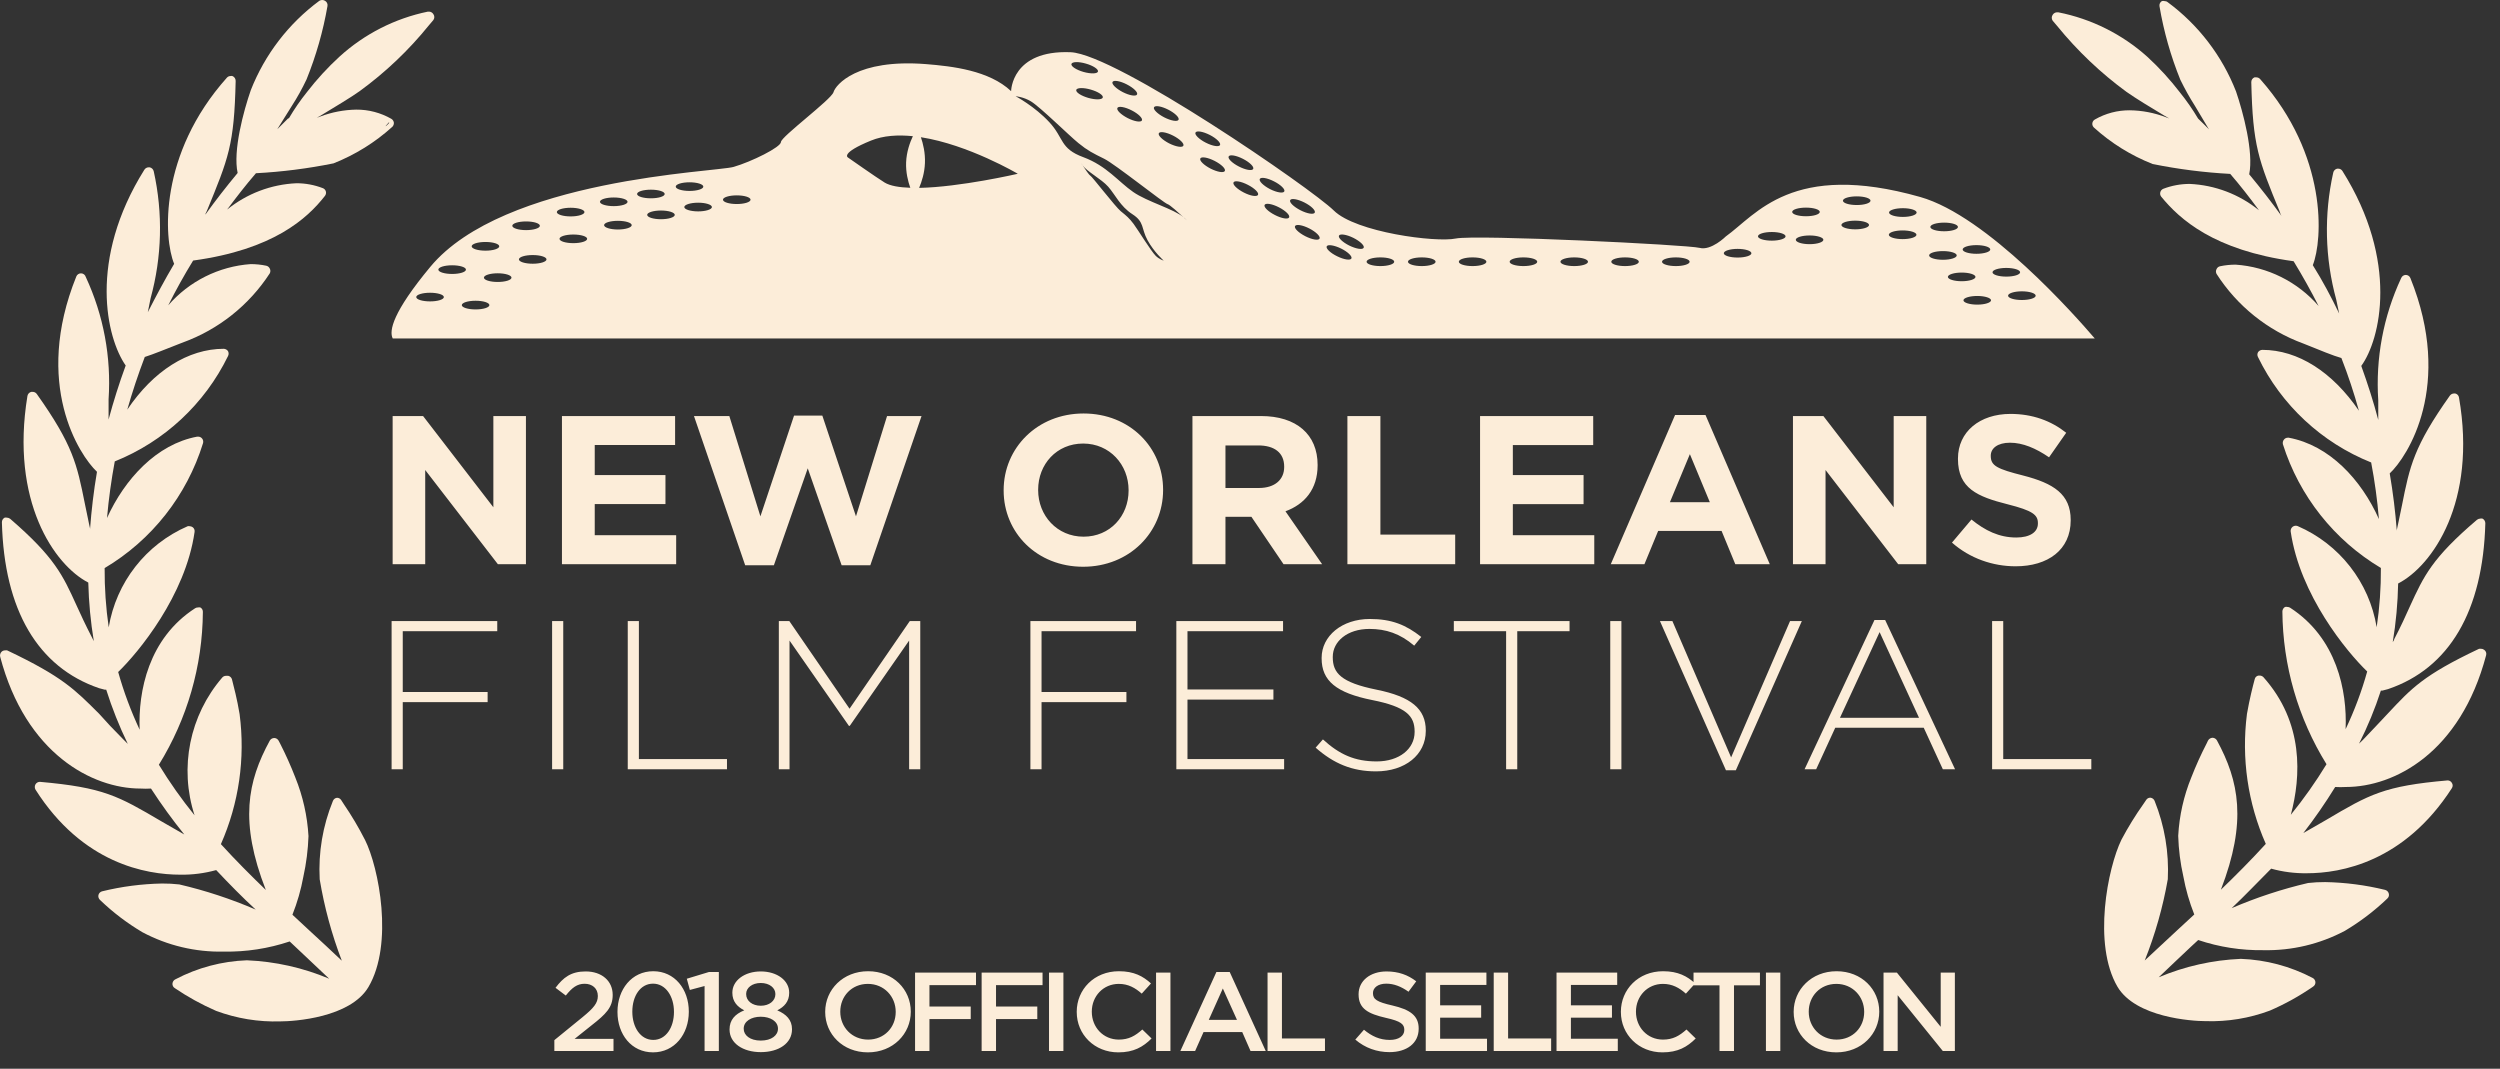 <?xml version="1.0" encoding="UTF-8" standalone="no"?><!DOCTYPE svg PUBLIC "-//W3C//DTD SVG 1.1//EN" "http://www.w3.org/Graphics/SVG/1.1/DTD/svg11.dtd"><svg width="100%" height="100%" viewBox="0 0 131 56" version="1.1" xmlns="http://www.w3.org/2000/svg" xmlns:xlink="http://www.w3.org/1999/xlink" xml:space="preserve" xmlns:serif="http://www.serif.com/" style="fill-rule:evenodd;clip-rule:evenodd;stroke-linejoin:round;stroke-miterlimit:1.414;"><rect x="0" y="0" width="131" height="56" fill="#333333" stroke="none"/><g><path d="M22.535,15.34c0.399,0 0.723,0.1 0.723,0.226c0,0.128 -0.324,0.227 -0.723,0.227c-0.401,0 -0.724,-0.099 -0.724,-0.227c0,-0.126 0.323,-0.226 0.724,-0.226m1.158,-1.439c0.4,0 0.723,0.101 0.723,0.226c0,0.127 -0.323,0.228 -0.723,0.228c-0.401,0 -0.724,-0.101 -0.724,-0.228c0,-0.125 0.323,-0.226 0.724,-0.226m1.746,-1.222c0.4,0 0.722,0.102 0.722,0.227c0,0.127 -0.322,0.229 -0.722,0.229c-0.4,0 -0.724,-0.102 -0.724,-0.229c0,-0.125 0.324,-0.227 0.724,-0.227m1.363,1.869c0,0.126 -0.323,0.227 -0.723,0.227c-0.399,0 -0.722,-0.101 -0.722,-0.227c0,-0.125 0.323,-0.228 0.722,-0.228c0.4,0 0.723,0.103 0.723,0.228m0.764,-2.945c0.401,0 0.724,0.101 0.724,0.228c0,0.124 -0.323,0.227 -0.724,0.227c-0.398,0 -0.722,-0.103 -0.722,-0.227c0,-0.127 0.324,-0.228 0.722,-0.228m1.071,1.988c0,0.127 -0.323,0.228 -0.722,0.228c-0.401,0 -0.724,-0.101 -0.724,-0.228c0,-0.125 0.323,-0.226 0.724,-0.226c0.399,0 0.722,0.101 0.722,0.226m1.265,-2.705c0.399,0 0.724,0.102 0.724,0.227c0,0.126 -0.325,0.227 -0.724,0.227c-0.398,0 -0.724,-0.101 -0.724,-0.227c0,-0.125 0.326,-0.227 0.724,-0.227m0.865,1.628c0,0.127 -0.324,0.227 -0.726,0.227c-0.398,0 -0.723,-0.1 -0.723,-0.227c0,-0.125 0.325,-0.225 0.723,-0.225c0.402,0 0.726,0.1 0.726,0.225m1.392,-2.166c0.401,0 0.725,0.101 0.725,0.227c0,0.124 -0.324,0.226 -0.725,0.226c-0.399,0 -0.722,-0.102 -0.722,-0.226c0,-0.126 0.323,-0.227 0.722,-0.227m0.943,1.449c0,0.125 -0.326,0.229 -0.725,0.229c-0.399,0 -0.723,-0.104 -0.723,-0.229c0,-0.126 0.324,-0.226 0.723,-0.226c0.399,0 0.725,0.1 0.725,0.226m1.005,-1.858c0.399,0 0.723,0.099 0.723,0.226c0,0.126 -0.324,0.226 -0.723,0.226c-0.401,0 -0.724,-0.1 -0.724,-0.226c0,-0.127 0.323,-0.226 0.724,-0.226m1.251,1.319c0,0.127 -0.324,0.229 -0.723,0.229c-0.399,0 -0.723,-0.102 -0.723,-0.229c0,-0.124 0.324,-0.227 0.723,-0.227c0.399,0 0.723,0.103 0.723,0.227m0.773,-1.706c0.399,0 0.723,0.101 0.723,0.227c0,0.125 -0.324,0.226 -0.723,0.226c-0.4,0 -0.723,-0.101 -0.723,-0.226c0,-0.126 0.323,-0.227 0.723,-0.227m1.173,1.298c0,0.123 -0.323,0.227 -0.721,0.227c-0.399,0 -0.726,-0.104 -0.726,-0.227c0,-0.125 0.327,-0.229 0.726,-0.229c0.398,0 0.721,0.104 0.721,0.229m1.302,-0.613c0.4,0 0.723,0.102 0.723,0.226c0,0.128 -0.323,0.228 -0.723,0.228c-0.399,0 -0.723,-0.1 -0.723,-0.228c0,-0.124 0.324,-0.226 0.723,-0.226m-13.685,5.977c-0.4,0 -0.723,-0.101 -0.723,-0.226c0,-0.127 0.323,-0.229 0.723,-0.229c0.4,0 0.723,0.102 0.723,0.229c0,0.125 -0.323,0.226 -0.723,0.226m20.719,-8.848c0.65,-0.265 1.411,-0.309 2.194,-0.23c-0.153,0.326 -0.331,0.813 -0.354,1.37c-0.021,0.526 0.1,0.999 0.219,1.334c-0.572,-0.019 -1.054,-0.097 -1.344,-0.274c-0.432,-0.266 -1.92,-1.311 -1.92,-1.311c0,0 -0.434,-0.22 1.205,-0.889m2.614,-0.176c2.495,0.388 5.078,1.916 5.078,1.916c0,0 -3.019,0.7 -5.17,0.739c0.137,-0.325 0.284,-0.782 0.304,-1.296c0.023,-0.54 -0.097,-1.022 -0.212,-1.359m5.765,-1.879c0.483,0.291 2,1.791 2.49,2.187c0.484,0.396 0.773,0.537 1.347,0.82c0.574,0.282 3.124,2.322 3.325,2.379c0.122,0.035 0.589,0.46 0.84,0.692c0.016,0.014 0.04,0.028 0.054,0.042c0.183,0.181 0.11,0.11 -0.054,-0.042c-0.505,-0.439 -1.896,-0.811 -2.642,-1.329c-0.769,-0.531 -1.387,-1.37 -2.617,-1.825c-1.232,-0.455 -1.001,-0.989 -1.773,-1.827c-0.77,-0.835 -1.772,-1.366 -1.772,-1.366c0,0 0.41,0.033 0.802,0.269m2.882,-1.978c0.384,0.11 0.666,0.297 0.632,0.418c-0.037,0.119 -0.376,0.126 -0.761,0.018c-0.382,-0.109 -0.664,-0.298 -0.63,-0.416c0.036,-0.123 0.376,-0.131 0.759,-0.02m0.885,1.776c-0.036,0.121 -0.376,0.13 -0.759,0.021c-0.385,-0.111 -0.667,-0.297 -0.632,-0.42c0.035,-0.118 0.377,-0.127 0.759,-0.016c0.383,0.108 0.667,0.296 0.632,0.415m1.258,-0.686c0.356,0.182 0.595,0.417 0.536,0.529c-0.058,0.11 -0.393,0.056 -0.747,-0.125c-0.352,-0.182 -0.594,-0.42 -0.538,-0.531c0.059,-0.112 0.396,-0.055 0.749,0.127m0.791,1.89c-0.059,0.11 -0.395,0.055 -0.75,-0.127c-0.355,-0.184 -0.593,-0.418 -0.534,-0.53c0.055,-0.111 0.392,-0.054 0.745,0.126c0.357,0.181 0.596,0.418 0.539,0.531m1.382,-0.566c0.356,0.182 0.596,0.419 0.538,0.531c-0.06,0.111 -0.394,0.053 -0.749,-0.128c-0.354,-0.182 -0.594,-0.42 -0.537,-0.529c0.059,-0.113 0.394,-0.056 0.748,0.126m0.791,1.889c-0.058,0.112 -0.393,0.054 -0.749,-0.125c-0.355,-0.182 -0.595,-0.42 -0.537,-0.531c0.06,-0.111 0.394,-0.053 0.748,0.126c0.355,0.182 0.595,0.419 0.538,0.53m1.382,-0.567c0.355,0.182 0.596,0.42 0.539,0.533c-0.06,0.109 -0.395,0.054 -0.75,-0.128c-0.353,-0.18 -0.592,-0.419 -0.536,-0.529c0.059,-0.113 0.392,-0.055 0.747,0.124m0.791,1.89c-0.058,0.113 -0.391,0.056 -0.748,-0.125c-0.354,-0.182 -0.593,-0.418 -0.537,-0.531c0.058,-0.112 0.393,-0.054 0.748,0.127c0.356,0.182 0.596,0.417 0.537,0.529m0.948,-0.637c0.356,0.181 0.597,0.421 0.538,0.531c-0.058,0.112 -0.393,0.055 -0.749,-0.128c-0.354,-0.18 -0.593,-0.416 -0.536,-0.528c0.058,-0.113 0.394,-0.055 0.747,0.125m0.79,1.89c-0.059,0.11 -0.393,0.058 -0.747,-0.126c-0.355,-0.182 -0.595,-0.419 -0.535,-0.531c0.059,-0.11 0.393,-0.054 0.746,0.128c0.356,0.18 0.596,0.418 0.536,0.529m0.842,-0.707c0.355,0.18 0.593,0.417 0.536,0.526c-0.058,0.113 -0.393,0.058 -0.749,-0.122c-0.354,-0.184 -0.593,-0.422 -0.536,-0.532c0.059,-0.112 0.393,-0.055 0.749,0.128m0.788,1.889c-0.057,0.111 -0.392,0.055 -0.746,-0.129c-0.354,-0.181 -0.595,-0.416 -0.538,-0.529c0.061,-0.112 0.395,-0.055 0.75,0.127c0.352,0.181 0.594,0.417 0.534,0.531m0.805,-0.782c0.358,0.181 0.595,0.419 0.539,0.531c-0.058,0.112 -0.396,0.055 -0.75,-0.126c-0.357,-0.182 -0.597,-0.419 -0.537,-0.532c0.058,-0.11 0.393,-0.052 0.748,0.127m0.791,1.892c-0.059,0.11 -0.394,0.054 -0.751,-0.129c-0.353,-0.182 -0.593,-0.416 -0.534,-0.529c0.058,-0.112 0.394,-0.055 0.748,0.125c0.355,0.182 0.595,0.422 0.537,0.533m1.124,0.517c0.358,0.175 0.601,0.414 0.545,0.523c-0.058,0.112 -0.392,0.061 -0.75,-0.117c-0.356,-0.173 -0.6,-0.408 -0.544,-0.521c0.056,-0.11 0.393,-0.059 0.749,0.115m0.643,-0.56c0.357,0.179 0.602,0.411 0.544,0.523c-0.055,0.113 -0.393,0.06 -0.75,-0.115c-0.357,-0.177 -0.6,-0.411 -0.543,-0.524c0.054,-0.11 0.392,-0.059 0.749,0.116m1.421,1.026c0.4,0 0.724,0.101 0.724,0.229c0,0.125 -0.324,0.226 -0.724,0.226c-0.397,0 -0.724,-0.101 -0.724,-0.226c0,-0.128 0.327,-0.229 0.724,-0.229m2.168,0c0.399,0 0.724,0.101 0.724,0.229c0,0.125 -0.325,0.226 -0.724,0.226c-0.398,0 -0.724,-0.101 -0.724,-0.226c0,-0.128 0.326,-0.229 0.724,-0.229m-13.944,-0.085c-0.239,-0.236 -0.928,-1.361 -1.157,-1.67c-0.229,-0.306 -0.376,-0.425 -0.67,-0.663c-0.29,-0.239 -1.497,-1.816 -1.605,-1.873c-0.064,-0.034 -0.277,-0.352 -0.394,-0.529c-0.008,-0.012 -0.021,-0.025 -0.028,-0.037c-0.083,-0.136 -0.048,-0.08 0.028,0.037c0.24,0.333 0.976,0.708 1.337,1.114c0.372,0.421 0.628,1.029 1.27,1.443c0.642,0.414 0.453,0.744 0.794,1.365c0.341,0.622 0.846,1.067 0.846,1.067c0,0 -0.229,-0.064 -0.421,-0.254m16.605,0.085c0.402,0 0.725,0.101 0.725,0.229c0,0.125 -0.323,0.226 -0.725,0.226c-0.397,0 -0.72,-0.101 -0.72,-0.226c0,-0.128 0.323,-0.229 0.72,-0.229m2.664,0c0.401,0 0.725,0.101 0.725,0.229c0,0.125 -0.324,0.226 -0.725,0.226c-0.398,0 -0.721,-0.101 -0.721,-0.226c0,-0.128 0.323,-0.229 0.721,-0.229m2.664,0c0.399,0 0.721,0.101 0.721,0.229c0,0.125 -0.322,0.226 -0.721,0.226c-0.398,0 -0.723,-0.101 -0.723,-0.226c0,-0.128 0.325,-0.229 0.723,-0.229m2.662,0c0.401,0 0.723,0.101 0.723,0.229c0,0.125 -0.322,0.226 -0.723,0.226c-0.401,0 -0.721,-0.101 -0.721,-0.226c0,-0.128 0.32,-0.229 0.721,-0.229m2.663,0c0.398,0 0.722,0.101 0.722,0.229c0,0.125 -0.324,0.226 -0.722,0.226c-0.397,0 -0.726,-0.101 -0.726,-0.226c0,-0.128 0.329,-0.229 0.726,-0.229m3.234,-0.446c0.401,0 0.725,0.103 0.725,0.229c0,0.124 -0.324,0.225 -0.725,0.225c-0.398,0 -0.722,-0.101 -0.722,-0.225c0,-0.126 0.324,-0.229 0.722,-0.229m1.792,-0.884c0.398,0 0.723,0.101 0.723,0.227c0,0.123 -0.325,0.226 -0.723,0.226c-0.4,0 -0.724,-0.103 -0.724,-0.226c0,-0.126 0.324,-0.227 0.724,-0.227m1.791,-1.278c0.401,0 0.724,0.1 0.724,0.226c0,0.126 -0.323,0.226 -0.724,0.226c-0.398,0 -0.722,-0.1 -0.722,-0.226c0,-0.126 0.324,-0.226 0.722,-0.226m0.913,1.685c0,0.126 -0.323,0.23 -0.723,0.23c-0.401,0 -0.723,-0.104 -0.723,-0.23c0,-0.123 0.322,-0.226 0.723,-0.226c0.4,0 0.723,0.103 0.723,0.226m1.669,-1.002c0.4,0 0.724,0.103 0.724,0.228c0,0.123 -0.324,0.227 -0.724,0.227c-0.401,0 -0.724,-0.104 -0.724,-0.227c0,-0.125 0.323,-0.228 0.724,-0.228m0.08,-1.273c0.397,0 0.721,0.1 0.721,0.227c0,0.126 -0.324,0.227 -0.721,0.227c-0.401,0 -0.725,-0.101 -0.725,-0.227c0,-0.127 0.324,-0.227 0.725,-0.227m2.404,1.785c0.399,0 0.724,0.101 0.724,0.228c0,0.124 -0.325,0.227 -0.724,0.227c-0.401,0 -0.724,-0.103 -0.724,-0.227c0,-0.127 0.323,-0.228 0.724,-0.228m0.012,-1.165c0.399,0 0.722,0.103 0.722,0.226c0,0.127 -0.323,0.231 -0.722,0.231c-0.401,0 -0.725,-0.104 -0.725,-0.231c0,-0.123 0.324,-0.226 0.725,-0.226m2.1,2.248c0.4,0 0.723,0.101 0.723,0.227c0,0.125 -0.323,0.228 -0.723,0.228c-0.401,0 -0.725,-0.103 -0.725,-0.228c0,-0.126 0.324,-0.227 0.725,-0.227m0.065,-1.492c0.396,0 0.721,0.101 0.721,0.227c0,0.125 -0.325,0.226 -0.721,0.226c-0.403,0 -0.726,-0.101 -0.726,-0.226c0,-0.126 0.323,-0.227 0.726,-0.227m1.64,2.844c0,0.124 -0.325,0.227 -0.723,0.227c-0.398,0 -0.724,-0.103 -0.724,-0.227c0,-0.124 0.326,-0.227 0.724,-0.227c0.398,0 0.723,0.103 0.723,0.227m0.05,-1.665c0.4,0 0.725,0.102 0.725,0.228c0,0.124 -0.325,0.226 -0.725,0.226c-0.4,0 -0.722,-0.102 -0.722,-0.226c0,-0.126 0.322,-0.228 0.722,-0.228m0.043,3.118c-0.399,0 -0.724,-0.103 -0.724,-0.228c0,-0.122 0.325,-0.226 0.724,-0.226c0.398,0 0.722,0.104 0.722,0.226c0,0.125 -0.324,0.228 -0.722,0.228m1.521,-1.923c0.401,0 0.725,0.103 0.725,0.228c0,0.126 -0.324,0.227 -0.725,0.227c-0.398,0 -0.722,-0.101 -0.722,-0.227c0,-0.125 0.324,-0.228 0.722,-0.228m1.541,1.455c0,0.125 -0.324,0.226 -0.726,0.226c-0.398,0 -0.722,-0.101 -0.722,-0.226c0,-0.125 0.324,-0.229 0.722,-0.229c0.402,0 0.726,0.104 0.726,0.229m3.097,2.243c-1.005,-1.177 -5.634,-6.419 -9.146,-7.415c-6.719,-1.903 -8.592,0.925 -10.189,2.067c0,0 -0.768,0.762 -1.375,0.599c-0.609,-0.162 -11.731,-0.708 -12.777,-0.489c-1.048,0.217 -5.234,-0.326 -6.389,-1.468c-1.156,-1.142 -11.402,-8.195 -13.79,-8.295c-3.102,-0.125 -3.119,2.04 -3.119,2.04c-1.155,-1.089 -3.082,-1.305 -4.461,-1.417c-3.623,-0.284 -4.736,1.09 -4.846,1.471c-0.111,0.382 -2.753,2.338 -2.753,2.61c0,0.271 -1.543,1.034 -2.48,1.305c-0.936,0.274 -12.054,0.609 -15.897,5.241c-1.963,2.364 -2.172,3.355 -1.965,3.751l89.187,0Zm-5.381,22.571l0,-7.764l0.583,0l0,7.231l4.616,0l0,0.533l-5.199,0Zm-5.895,-7.186l-2.078,4.491l4.144,0l-2.066,-4.491Zm3.313,7.186l-1,-2.174l-4.638,0l-0.999,2.174l-0.607,0l3.661,-7.819l0.561,0l3.662,7.819l-0.64,0Zm-10.847,0.055l-0.517,0l-3.459,-7.819l0.652,0l3.077,7.143l3.088,-7.143l0.618,0l-3.459,7.819Zm-6.58,-7.819l0.584,0l0,7.764l-0.584,0l0,-7.764Zm-4.873,0.532l0,7.232l-0.584,0l0,-7.232l-2.74,0l0,-0.532l6.064,0l0,0.532l-2.74,0Zm-7.399,7.343c-1.258,0 -2.223,-0.411 -3.166,-1.242l0.381,-0.433c0.865,0.788 1.662,1.154 2.819,1.154c1.179,0 1.987,-0.654 1.987,-1.542l0,-0.022c0,-0.821 -0.437,-1.298 -2.223,-1.652c-1.886,-0.377 -2.65,-1.01 -2.65,-2.186l0,-0.022c0,-1.152 1.067,-2.04 2.527,-2.04c1.145,0 1.898,0.311 2.695,0.942l-0.371,0.456c-0.741,-0.633 -1.482,-0.877 -2.347,-0.877c-1.157,0 -1.92,0.655 -1.92,1.463l0,0.023c0,0.821 0.427,1.32 2.291,1.697c1.819,0.366 2.583,1.009 2.583,2.14l0,0.022c0,1.254 -1.09,2.119 -2.606,2.119m-10.465,-0.111l0,-7.764l5.592,0l0,0.532l-5.008,0l0,3.05l4.503,0l0,0.533l-4.503,0l0,3.116l5.064,0l0,0.533l-5.648,0Zm-7.063,-7.232l0,3.184l4.447,0l0,0.532l-4.447,0l0,3.516l-0.584,0l0,-7.764l5.536,0l0,0.532l-4.952,0Zm-6.939,7.232l0,-6.743l-3.111,4.47l-0.044,0l-3.112,-4.47l0,6.743l-0.56,0l0,-7.764l0.55,0l3.155,4.592l3.156,-4.592l0.55,0l0,7.764l-0.584,0Zm-14.744,0l0,-7.764l0.584,0l0,7.231l4.616,0l0,0.533l-5.2,0Zm-3.964,-7.764l0.584,0l0,7.764l-0.584,0l0,-7.764Zm-7.826,0.532l0,3.184l4.447,0l0,0.532l-4.447,0l0,3.516l-0.584,0l0,-7.764l5.536,0l0,0.532l-4.952,0Zm84.514,-3.403c-1.19,0 -2.392,-0.409 -3.335,-1.241l1.022,-1.21c0.707,0.577 1.449,0.943 2.347,0.943c0.708,0 1.134,-0.277 1.134,-0.732l0,-0.022c0,-0.432 -0.269,-0.654 -1.583,-0.986c-1.584,-0.4 -2.606,-0.832 -2.606,-2.374l0,-0.022c0,-1.409 1.146,-2.341 2.752,-2.341c1.146,0 2.122,0.355 2.92,0.988l-0.899,1.286c-0.696,-0.478 -1.381,-0.765 -2.044,-0.765c-0.662,0 -1.01,0.3 -1.01,0.677l0,0.022c0,0.51 0.337,0.676 1.695,1.02c1.595,0.41 2.493,0.977 2.493,2.329l0,0.022c0,1.542 -1.19,2.406 -2.886,2.406m-6.153,-0.11l-3.807,-4.935l0,4.935l-1.707,0l0,-7.763l1.594,0l3.684,4.78l0,-4.78l1.707,0l0,7.763l-1.471,0Zm-10.916,-5.766l-1.045,2.516l2.09,0l-1.045,-2.516Zm2.38,5.766l-0.718,-1.742l-3.324,0l-0.719,1.742l-1.763,0l3.369,-7.819l1.594,0l3.369,7.819l-1.808,0Zm-13.374,0l0,-7.763l5.929,0l0,1.519l-4.211,0l0,1.575l3.706,0l0,1.52l-3.706,0l0,1.629l4.267,0l0,1.52l-5.985,0Zm-6.951,0l0,-7.763l1.729,0l0,6.211l3.919,0l0,1.552l-5.648,0Zm-3.313,-5.113c0,-0.731 -0.516,-1.11 -1.359,-1.11l-1.718,0l0,2.23l1.752,0c0.842,0 1.325,-0.444 1.325,-1.097l0,-0.023Zm-0.034,5.113l-1.684,-2.485l-1.359,0l0,2.485l-1.73,0l0,-7.763l3.594,0c1.853,0 2.965,0.965 2.965,2.561l0,0.022c0,1.253 -0.686,2.042 -1.685,2.408l1.921,2.772l-2.022,0Zm-8.119,-3.881c0,-1.331 -0.988,-2.441 -2.38,-2.441c-1.393,0 -2.359,1.087 -2.359,2.418l0,0.023c0,1.331 0.988,2.439 2.38,2.439c1.393,0 2.359,-1.087 2.359,-2.418l0,-0.021Zm-2.38,4.015c-2.426,0 -4.167,-1.786 -4.167,-3.994l0,-0.021c0,-2.208 1.763,-4.016 4.188,-4.016c2.426,0 4.167,1.786 4.167,3.993l0,0.023c0,2.206 -1.763,4.015 -4.188,4.015m-11.153,-0.079l-1.504,0l-1.775,-5.079l-1.774,5.079l-1.505,0l-2.683,-7.818l1.853,0l1.628,5.256l1.763,-5.279l1.482,0l1.763,5.279l1.629,-5.256l1.807,0l-2.684,7.818Zm-16.159,-0.055l0,-7.763l5.929,0l0,1.519l-4.211,0l0,1.575l3.706,0l0,1.52l-3.706,0l0,1.629l4.267,0l0,1.52l-5.985,0Zm-3.358,0l-3.807,-4.935l0,4.935l-1.707,0l0,-7.763l1.595,0l3.683,4.78l0,-4.78l1.707,0l0,7.763l-1.471,0Z" style="fill:#fcedd9;fill-rule:nonzero;"/><path d="M98.697,50.963l0.699,0l2.297,2.842l0,-2.842l0.742,0l0,4.11l-0.631,0l-2.366,-2.924l0,2.924l-0.741,0l0,-4.11Zm-1.014,2.067l0,-0.012c0,-0.798 -0.607,-1.462 -1.459,-1.462c-0.851,0 -1.446,0.652 -1.446,1.451l0,0.011c0,0.799 0.607,1.457 1.459,1.457c0.851,0 1.446,-0.646 1.446,-1.445m-3.695,0l0,-0.012c0,-1.157 0.931,-2.125 2.249,-2.125c1.317,0 2.236,0.957 2.236,2.114l0,0.011c0,1.157 -0.931,2.126 -2.249,2.126c-1.317,0 -2.236,-0.957 -2.236,-2.114m-1.453,-2.067l0.754,0l0,4.11l-0.754,0l0,-4.11Zm-2.434,0.669l-1.36,0l0,-0.669l3.48,0l0,0.669l-1.36,0l0,3.441l-0.76,0l0,-3.441Zm-5.167,1.398l0,-0.012c0,-1.168 0.913,-2.125 2.212,-2.125c0.79,0 1.268,0.264 1.679,0.64l-0.485,0.534c-0.343,-0.305 -0.71,-0.511 -1.201,-0.511c-0.814,0 -1.415,0.646 -1.415,1.451l0,0.011c0,0.805 0.594,1.457 1.415,1.457c0.527,0 0.864,-0.2 1.232,-0.529l0.484,0.47c-0.447,0.446 -0.937,0.728 -1.74,0.728c-1.25,0 -2.181,-0.934 -2.181,-2.114m-3.373,-2.067l3.18,0l0,0.646l-2.426,0l0,1.069l2.151,0l0,0.646l-2.151,0l0,1.104l2.457,0l0,0.645l-3.211,0l0,-4.11Zm-3.291,0l0.754,0l0,3.453l2.255,0l0,0.657l-3.009,0l0,-4.11Zm-3.562,0l3.18,0l0,0.646l-2.426,0l0,1.069l2.15,0l0,0.646l-2.15,0l0,1.104l2.457,0l0,0.645l-3.211,0l0,-4.11Zm-3.691,3.512l0.454,-0.517c0.41,0.34 0.827,0.534 1.354,0.534c0.466,0 0.76,-0.211 0.76,-0.517l0,-0.011c0,-0.294 -0.172,-0.452 -0.968,-0.629c-0.913,-0.211 -1.428,-0.469 -1.428,-1.227l0,-0.012c0,-0.704 0.613,-1.192 1.464,-1.192c0.625,0 1.122,0.182 1.557,0.517l-0.405,0.546c-0.386,-0.276 -0.772,-0.423 -1.164,-0.423c-0.441,0 -0.698,0.218 -0.698,0.488l0,0.011c0,0.318 0.196,0.459 1.023,0.646c0.907,0.212 1.372,0.523 1.372,1.204l0,0.012c0,0.769 -0.631,1.227 -1.532,1.227c-0.655,0 -1.274,-0.217 -1.789,-0.657m-4.598,-3.512l0.754,0l0,3.453l2.255,0l0,0.657l-3.009,0l0,-4.11Zm-1.602,2.478l-0.741,-1.644l-0.736,1.644l1.477,0Zm-1.078,-2.507l0.698,0l1.888,4.139l-0.797,0l-0.435,-0.992l-2.028,0l-0.441,0.992l-0.773,0l1.888,-4.139Zm-3.162,0.029l0.754,0l0,4.11l-0.754,0l0,-4.11Zm-4.157,2.067l0,-0.012c0,-1.168 0.913,-2.125 2.212,-2.125c0.791,0 1.268,0.264 1.679,0.64l-0.484,0.534c-0.343,-0.305 -0.711,-0.511 -1.201,-0.511c-0.815,0 -1.416,0.646 -1.416,1.451l0,0.011c0,0.805 0.595,1.457 1.416,1.457c0.527,0 0.864,-0.2 1.232,-0.529l0.484,0.47c-0.448,0.446 -0.938,0.728 -1.741,0.728c-1.25,0 -2.181,-0.934 -2.181,-2.114m-1.452,-2.067l0.754,0l0,4.11l-0.754,0l0,-4.11Zm-3.531,0l3.192,0l0,0.658l-2.438,0l0,1.121l2.163,0l0,0.658l-2.163,0l0,1.673l-0.754,0l0,-4.11Zm-3.488,0l3.193,0l0,0.658l-2.439,0l0,1.121l2.163,0l0,0.658l-2.163,0l0,1.673l-0.754,0l0,-4.11Zm-1.014,2.067l0,-0.012c0,-0.798 -0.607,-1.462 -1.459,-1.462c-0.851,0 -1.446,0.652 -1.446,1.451l0,0.011c0,0.799 0.607,1.457 1.459,1.457c0.851,0 1.446,-0.646 1.446,-1.445m-3.695,0l0,-0.012c0,-1.157 0.931,-2.125 2.249,-2.125c1.317,0 2.236,0.957 2.236,2.114l0,0.011c0,1.157 -0.931,2.126 -2.249,2.126c-1.317,0 -2.236,-0.957 -2.236,-2.114m-2.61,-0.934l0,-0.011c0,-0.317 -0.306,-0.576 -0.766,-0.576c-0.459,0 -0.766,0.259 -0.766,0.57l0,0.011c0,0.359 0.325,0.611 0.766,0.611c0.441,0 0.766,-0.252 0.766,-0.605m0.135,1.815l0,-0.012c0,-0.376 -0.392,-0.622 -0.901,-0.622c-0.508,0 -0.894,0.246 -0.894,0.622l0,0.012c0,0.335 0.33,0.616 0.894,0.616c0.564,0 0.901,-0.276 0.901,-0.616m-2.537,0.041l0,-0.012c0,-0.493 0.288,-0.804 0.772,-0.998c-0.361,-0.182 -0.625,-0.458 -0.625,-0.916l0,-0.012c0,-0.628 0.631,-1.11 1.489,-1.11c0.858,0 1.489,0.476 1.489,1.11l0,0.012c0,0.458 -0.263,0.734 -0.625,0.916c0.472,0.205 0.772,0.499 0.772,0.986l0,0.012c0,0.734 -0.698,1.192 -1.636,1.192c-0.937,0 -1.636,-0.47 -1.636,-1.18m-1.309,-2.284l-0.772,0.205l-0.159,-0.587l1.158,-0.352l0.521,0l0,4.139l-0.748,0l0,-3.405Zm-1.604,1.362l0,-0.012c0,-0.81 -0.435,-1.474 -1.097,-1.474c-0.662,0 -1.085,0.646 -1.085,1.463l0,0.011c0,0.811 0.429,1.474 1.097,1.474c0.668,0 1.085,-0.658 1.085,-1.462m-2.96,0l0,-0.012c0,-1.174 0.748,-2.125 1.875,-2.125c1.121,0 1.863,0.939 1.863,2.114l0,0.011c0,1.175 -0.748,2.126 -1.875,2.126c-1.128,0 -1.863,-0.94 -1.863,-2.114m-3.308,1.474l1.477,-1.204c0.588,-0.481 0.802,-0.74 0.802,-1.11c0,-0.405 -0.3,-0.64 -0.692,-0.64c-0.392,0 -0.662,0.206 -0.987,0.617l-0.539,-0.405c0.411,-0.546 0.815,-0.858 1.581,-0.858c0.839,0 1.415,0.494 1.415,1.228l0,0.011c0,0.646 -0.355,0.999 -1.115,1.592l-0.882,0.704l2.04,0l0,0.634l-3.1,0l0,-0.569Z" style="fill:#fcedd9;fill-rule:nonzero;"/><path d="M20.216,6.593c0.048,-0.055 0.11,-0.117 0.152,-0.173l0.034,0c-0.048,0.083 -0.131,0.139 -0.186,0.194l0,-0.021Zm-1.097,37.405c-0.328,-0.644 -0.697,-1.266 -1.105,-1.863l-0.138,-0.214c-0.048,-0.075 -0.131,-0.119 -0.22,-0.117c-0.099,0.012 -0.181,0.079 -0.214,0.172c-0.53,1.299 -0.766,2.699 -0.69,4.1c0.242,1.457 0.63,2.886 1.159,4.265c-0.559,-0.532 -1.118,-1.049 -1.705,-1.588l-0.883,-0.821c0.256,-0.644 0.448,-1.312 0.573,-1.994c0.154,-0.699 0.244,-1.411 0.269,-2.126c-0.061,-1.054 -0.294,-2.092 -0.69,-3.071c-0.234,-0.604 -0.499,-1.196 -0.794,-1.774l-0.076,-0.145c-0.044,-0.09 -0.134,-0.149 -0.234,-0.151c-0.098,0.001 -0.187,0.054 -0.235,0.138c-1.166,2.139 -1.601,4.251 -0.207,7.826c-0.773,-0.746 -1.567,-1.539 -2.354,-2.402c0.944,-2.138 1.283,-4.494 0.98,-6.812c-0.131,-0.793 -0.303,-1.435 -0.4,-1.822c-0.025,-0.092 -0.099,-0.164 -0.193,-0.186l-0.11,0c-0.076,-0.002 -0.149,0.028 -0.201,0.083c-1.716,1.988 -2.269,4.728 -1.456,7.226c-0.682,-0.841 -1.307,-1.726 -1.87,-2.65c1.489,-2.407 2.286,-5.177 2.305,-8.006c0.004,-0.097 -0.046,-0.188 -0.131,-0.235c-0.043,-0.009 -0.088,-0.009 -0.131,0c-0.052,0 -0.102,0.014 -0.145,0.042c-2.443,1.58 -2.988,4.348 -2.906,6.363c-0.458,-0.975 -0.834,-1.986 -1.125,-3.023c1.056,-1.021 3.527,-4.003 4.003,-7.336c0.017,-0.095 -0.02,-0.191 -0.096,-0.249c-0.048,-0.035 -0.106,-0.054 -0.166,-0.055c-0.032,-0.007 -0.065,-0.007 -0.097,0c-2.191,0.948 -3.75,2.945 -4.14,5.3c-0.149,-1.028 -0.22,-2.066 -0.214,-3.105c2.469,-1.467 4.306,-3.799 5.155,-6.543c0.028,-0.089 0.007,-0.186 -0.055,-0.255c-0.051,-0.057 -0.124,-0.09 -0.2,-0.09l-0.049,0c-2.125,0.394 -3.802,2.222 -4.727,4.265c0.09,-1.021 0.228,-2.008 0.407,-2.967c2.594,-1.042 4.709,-3.009 5.935,-5.521c0.042,-0.08 0.042,-0.176 0,-0.256c-0.05,-0.074 -0.132,-0.12 -0.221,-0.124c-1.877,0 -3.699,1.166 -5.058,3.188c0.262,-0.924 0.566,-1.835 0.917,-2.76c0.442,-0.138 1.139,-0.428 1.816,-0.69l0.179,-0.069c1.872,-0.681 3.471,-1.953 4.555,-3.623c0.042,-0.078 0.042,-0.171 0,-0.249c-0.036,-0.079 -0.108,-0.135 -0.193,-0.152c-0.266,-0.055 -0.537,-0.083 -0.808,-0.083c-1.669,0.119 -3.224,0.896 -4.32,2.161c0.4,-0.801 0.835,-1.581 1.304,-2.347c4.203,-0.573 5.977,-2.201 6.902,-3.382c0.054,-0.065 0.075,-0.152 0.055,-0.234c-0.021,-0.084 -0.084,-0.152 -0.166,-0.18c-0.44,-0.169 -0.908,-0.256 -1.38,-0.255c-1.327,0.06 -2.599,0.544 -3.63,1.38c0.483,-0.648 0.98,-1.29 1.511,-1.905c1.366,-0.072 2.725,-0.245 4.065,-0.517c1.135,-0.45 2.18,-1.099 3.085,-1.919c0.056,-0.059 0.084,-0.139 0.076,-0.221c-0.013,-0.08 -0.061,-0.151 -0.131,-0.193c-0.561,-0.321 -1.197,-0.488 -1.843,-0.483c-0.641,0.012 -1.276,0.133 -1.877,0.359l-0.186,0.069l0.276,-0.159c0.69,-0.421 1.504,-0.904 1.967,-1.235c1.355,-0.987 2.576,-2.147 3.63,-3.451l0.234,-0.276c0.068,-0.092 0.068,-0.218 0,-0.31c-0.048,-0.081 -0.134,-0.13 -0.227,-0.131l-0.062,0c-1.728,0.357 -3.327,1.172 -4.631,2.36c-0.618,0.567 -1.186,1.186 -1.698,1.849c-0.351,0.437 -0.669,0.898 -0.952,1.381l-0.035,0c-0.076,0.076 -0.172,0.165 -0.276,0.276l-0.297,0.296l0.042,-0.069c0.248,-0.393 0.497,-0.786 0.724,-1.159c0.285,-0.443 0.541,-0.904 0.766,-1.38c0.501,-1.239 0.869,-2.528 1.098,-3.844c0.021,-0.109 -0.029,-0.22 -0.125,-0.276c-0.092,-0.059 -0.211,-0.059 -0.303,0c-1.612,1.192 -2.855,2.813 -3.589,4.679c-0.379,1.09 -0.945,3.181 -0.69,4.341c-0.607,0.731 -1.166,1.449 -1.691,2.181c0,-0.063 0.055,-0.125 0.076,-0.187c1.132,-2.76 1.436,-3.45 1.511,-6.818c0.002,-0.113 -0.067,-0.215 -0.172,-0.256c-0.032,-0.007 -0.065,-0.007 -0.097,0c-0.074,0.001 -0.145,0.033 -0.193,0.09c-3.575,4.003 -3.313,8.427 -2.761,9.752c-0.483,0.814 -0.938,1.67 -1.38,2.532c0.049,-0.255 0.104,-0.496 0.145,-0.724c0.597,-2.171 0.654,-4.455 0.166,-6.653c-0.023,-0.108 -0.107,-0.192 -0.214,-0.214l-0.048,0c-0.092,0.001 -0.178,0.047 -0.228,0.124c-2.968,4.741 -1.981,8.834 -0.98,10.262c-0.345,0.939 -0.642,1.885 -0.897,2.83l0,-1.056c0.148,-2.203 -0.263,-4.409 -1.194,-6.411c-0.031,-0.113 -0.132,-0.191 -0.249,-0.193c-0.109,-0.002 -0.208,0.064 -0.248,0.165c-2.271,5.632 0.152,9.358 1.083,10.235c-0.172,1.008 -0.29,2.015 -0.365,3.016l0,-0.055c-0.042,-0.166 -0.069,-0.325 -0.104,-0.49c-0.062,-0.29 -0.117,-0.553 -0.166,-0.801c-0.414,-2.07 -0.621,-3.071 -2.519,-5.749c-0.052,-0.073 -0.138,-0.115 -0.227,-0.11l-0.062,0c-0.104,0.025 -0.182,0.109 -0.201,0.214c-0.904,5.507 1.401,8.854 3.189,9.779c0.025,1.029 0.122,2.055 0.29,3.071l-0.076,-0.152c-0.359,-0.69 -0.608,-1.235 -0.835,-1.732c-0.711,-1.567 -1.146,-2.519 -3.472,-4.527c-0.05,-0.038 -0.11,-0.06 -0.172,-0.062c-0.039,-0.007 -0.079,-0.007 -0.118,0c-0.092,0.047 -0.148,0.144 -0.144,0.248c0.117,4.596 1.884,7.592 5.093,8.689l0.29,0.076l0.082,0c0.308,0.974 0.686,1.924 1.132,2.843l-0.2,-0.2c-0.538,-0.538 -0.952,-0.98 -1.304,-1.38c-1.27,-1.263 -1.898,-1.933 -4.817,-3.32c-0.037,-0.007 -0.074,-0.007 -0.111,0c-0.063,-0.001 -0.124,0.021 -0.172,0.062c-0.078,0.069 -0.11,0.176 -0.083,0.276c1.339,5.08 4.831,6.902 7.35,6.902c0.184,0.011 0.368,0.011 0.552,0c0.54,0.832 1.123,1.636 1.746,2.408l-1.201,-0.69c-2.264,-1.332 -3.03,-1.774 -6.37,-2.07c-0.093,0.001 -0.18,0.051 -0.228,0.131c-0.048,0.086 -0.048,0.19 0,0.276c2.464,3.878 5.798,4.458 7.592,4.458c0.634,0.01 1.266,-0.072 1.877,-0.241c0.69,0.731 1.38,1.435 2.07,2.07c-1.292,-0.557 -2.632,-0.998 -4.002,-1.318c-0.3,-0.034 -0.602,-0.05 -0.904,-0.048c-1.057,0.02 -2.107,0.156 -3.134,0.407c-0.097,0.022 -0.174,0.096 -0.2,0.193c-0.021,0.096 0.011,0.196 0.083,0.262c0.673,0.648 1.419,1.215 2.222,1.691c1.311,0.698 2.78,1.048 4.265,1.015c1.172,0.02 2.339,-0.16 3.451,-0.532l0.359,0.338l1.711,1.615c-1.368,-0.577 -2.829,-0.904 -4.313,-0.966c-1.305,0.047 -2.584,0.387 -3.74,0.994c-0.089,0.039 -0.15,0.124 -0.159,0.221c-0.01,0.096 0.035,0.189 0.117,0.241c0.684,0.464 1.41,0.864 2.167,1.194c1.074,0.399 2.216,0.587 3.361,0.552c0.732,0 3.672,-0.193 4.624,-1.801c1.325,-2.25 0.552,-6.253 -0.186,-7.723" style="fill:#fcedd9;fill-rule:nonzero;"/><path d="M109.879,6.455l0.159,0.173c-0.035,-0.069 -0.111,-0.125 -0.159,-0.173m1.077,45.252c0.959,1.608 3.892,1.801 4.624,1.801c1.145,0.036 2.286,-0.151 3.36,-0.552c0.794,-0.343 1.553,-0.764 2.264,-1.256c0.083,-0.051 0.131,-0.144 0.124,-0.241c-0.009,-0.097 -0.069,-0.182 -0.158,-0.221c-1.16,-0.606 -2.44,-0.946 -3.748,-0.994c-1.482,0.062 -2.94,0.389 -4.306,0.966c0.573,-0.552 1.166,-1.104 1.704,-1.615l0.366,-0.338c1.101,0.37 2.256,0.549 3.416,0.532c1.488,0.032 2.958,-0.317 4.272,-1.015c0.802,-0.478 1.548,-1.045 2.222,-1.691c0.074,-0.065 0.104,-0.167 0.076,-0.262c-0.025,-0.096 -0.102,-0.171 -0.2,-0.193c-1.026,-0.251 -2.077,-0.387 -3.133,-0.407c-0.3,-0.002 -0.599,0.014 -0.897,0.048c-1.371,0.32 -2.71,0.762 -4.003,1.318c0.69,-0.649 1.38,-1.38 2.07,-2.07c0.611,0.17 1.244,0.251 1.878,0.241c1.766,0 5.093,-0.579 7.591,-4.458c0.056,-0.084 0.056,-0.193 0,-0.276c-0.045,-0.08 -0.129,-0.13 -0.221,-0.131c-3.333,0.29 -4.099,0.731 -6.363,2.07l-1.201,0.69c0.6,-0.774 1.158,-1.581 1.671,-2.415c0.186,0.011 0.372,0.011 0.559,0c2.546,0 6.004,-1.801 7.349,-6.902c0.029,-0.101 -0.006,-0.21 -0.089,-0.276c-0.047,-0.039 -0.105,-0.061 -0.166,-0.062c-0.039,-0.007 -0.078,-0.007 -0.117,0c-2.919,1.381 -3.541,2.071 -4.776,3.389c-0.359,0.379 -0.766,0.821 -1.304,1.38l-0.207,0.2c0.453,-0.896 0.836,-1.826 1.145,-2.781l0.083,0l0.29,-0.076c3.216,-1.09 4.976,-4.092 5.1,-8.689c0.001,-0.105 -0.058,-0.201 -0.152,-0.248c-0.036,-0.006 -0.074,-0.006 -0.11,0c-0.063,0.003 -0.123,0.024 -0.173,0.062c-2.36,2.008 -2.795,2.961 -3.512,4.527c-0.221,0.497 -0.477,1.056 -0.829,1.733c0,0.055 -0.055,0.103 -0.076,0.151c0.169,-1.015 0.264,-2.042 0.283,-3.071c1.795,-0.925 4.141,-4.272 3.189,-9.744c-0.015,-0.107 -0.095,-0.192 -0.2,-0.214l-0.056,0c-0.086,0 -0.168,0.041 -0.22,0.11c-1.898,2.678 -2.105,3.706 -2.512,5.749c-0.056,0.248 -0.111,0.511 -0.166,0.8l-0.104,0.49l0,0.056c-0.076,-1.001 -0.2,-2.009 -0.372,-3.016c0.938,-0.877 3.354,-4.604 1.083,-10.235c-0.039,-0.099 -0.135,-0.165 -0.241,-0.166c-0.107,0.001 -0.203,0.067 -0.242,0.166c-0.934,2.002 -1.347,4.207 -1.201,6.411l0,1.022c-0.248,-0.946 -0.552,-1.891 -0.89,-2.83c1.001,-1.38 1.988,-5.479 -0.987,-10.214c-0.047,-0.076 -0.131,-0.123 -0.221,-0.124l-0.055,0c-0.105,0.025 -0.186,0.108 -0.207,0.214c-0.49,2.197 -0.436,4.481 0.159,6.653c0.048,0.228 0.096,0.469 0.152,0.724c-0.415,-0.862 -0.87,-1.718 -1.381,-2.532c0.525,-1.325 0.787,-5.749 -2.76,-9.752c-0.051,-0.057 -0.124,-0.09 -0.2,-0.09l-0.097,0c-0.104,0.041 -0.171,0.144 -0.166,0.256c0.076,3.333 0.373,4.071 1.505,6.818c0,0.062 0.055,0.124 0.076,0.187c-0.525,-0.732 -1.084,-1.45 -1.691,-2.181c0.241,-1.16 -0.318,-3.251 -0.69,-4.341c-0.729,-1.867 -1.971,-3.489 -3.582,-4.679c-0.047,-0.038 -0.106,-0.057 -0.166,-0.056c-0.045,-0.013 -0.093,-0.013 -0.138,0c-0.095,0.057 -0.145,0.167 -0.124,0.276c0.224,1.317 0.589,2.606 1.091,3.845c0.231,0.474 0.489,0.935 0.772,1.38l0.691,1.159l0.048,0.069l-0.297,-0.297l-0.283,-0.276c-0.286,-0.482 -0.607,-0.943 -0.959,-1.38c-0.51,-0.663 -1.076,-1.282 -1.691,-1.849c-1.32,-1.188 -2.937,-1.996 -4.679,-2.34l-0.062,0c-0.093,0.002 -0.179,0.052 -0.228,0.131c-0.066,0.093 -0.066,0.218 0,0.311l0.235,0.276c1.058,1.3 2.277,2.46 3.63,3.45c0.469,0.332 1.263,0.815 1.967,1.236l0.276,0.159l-0.187,-0.069c-0.6,-0.228 -1.235,-0.35 -1.877,-0.359c-0.644,-0.005 -1.277,0.162 -1.835,0.483c-0.126,0.071 -0.17,0.231 -0.099,0.357c0.012,0.021 0.026,0.04 0.043,0.057c0.904,0.821 1.949,1.471 3.085,1.918c1.341,0.272 2.699,0.445 4.065,0.518c0.532,0.614 1.028,1.256 1.505,1.905c-1.032,-0.836 -2.304,-1.32 -3.63,-1.38c-0.472,0 -0.94,0.086 -1.381,0.255c-0.078,0.031 -0.138,0.097 -0.158,0.179c-0.022,0.082 -0.004,0.169 0.048,0.235c0.966,1.18 2.76,2.809 6.936,3.382c0.469,0.766 0.904,1.546 1.311,2.346c-1.104,-1.271 -2.668,-2.051 -4.348,-2.167c-0.271,0 -0.542,0.027 -0.807,0.083c-0.086,0.014 -0.159,0.071 -0.194,0.152c-0.041,0.077 -0.041,0.171 0,0.248c1.077,1.681 2.674,2.964 4.548,3.651l0.173,0.069c0.69,0.276 1.38,0.566 1.822,0.69c0.352,0.904 0.656,1.815 0.918,2.761c-1.381,-2.022 -3.182,-3.189 -5.066,-3.189c-0.089,0.005 -0.171,0.051 -0.221,0.124c-0.044,0.08 -0.044,0.176 0,0.256c1.222,2.513 3.335,4.481 5.929,5.521c0.187,0.981 0.323,1.972 0.407,2.967c-0.925,-2.07 -2.595,-3.871 -4.728,-4.265l-0.048,0c-0.074,0.001 -0.145,0.034 -0.193,0.09c-0.062,0.07 -0.085,0.165 -0.062,0.256c0.86,2.715 2.687,5.021 5.134,6.48c0.007,1.039 -0.066,2.078 -0.221,3.105c-0.388,-2.356 -1.948,-4.352 -4.14,-5.3c-0.139,-0.054 -0.295,0.014 -0.349,0.152c-0.017,0.042 -0.023,0.087 -0.017,0.131c0.483,3.334 2.947,6.315 4.01,7.336c-0.29,1.039 -0.669,2.05 -1.132,3.023c0.089,-2.015 -0.463,-4.782 -2.906,-6.363c-0.041,-0.027 -0.089,-0.041 -0.138,-0.041c-0.043,-0.011 -0.088,-0.011 -0.131,0c-0.084,0.048 -0.136,0.137 -0.138,0.234c0.021,2.831 0.821,5.6 2.312,8.006c-0.563,0.924 -1.188,1.809 -1.87,2.65c0.538,-2.008 0.69,-4.831 -1.436,-7.212c-0.052,-0.054 -0.125,-0.084 -0.2,-0.083l-0.062,0c-0.096,0.018 -0.172,0.091 -0.193,0.187c-0.104,0.386 -0.269,1.028 -0.407,1.822c-0.298,2.318 0.043,4.673 0.987,6.811c-0.787,0.863 -1.581,1.657 -2.354,2.402c1.38,-3.575 0.953,-5.687 -0.207,-7.826c-0.048,-0.084 -0.137,-0.137 -0.235,-0.138c-0.099,0.007 -0.187,0.064 -0.234,0.152l-0.069,0.145c-0.298,0.576 -0.565,1.168 -0.801,1.773c-0.4,0.978 -0.633,2.016 -0.69,3.071c0.021,0.716 0.112,1.428 0.269,2.126c0.125,0.682 0.317,1.35 0.573,1.994l-0.89,0.822l-1.705,1.587c0.548,-1.374 0.953,-2.801 1.208,-4.258c0.068,-1.4 -0.167,-2.799 -0.69,-4.1c-0.036,-0.094 -0.121,-0.16 -0.221,-0.172c-0.089,-0.002 -0.173,0.042 -0.221,0.117l-0.145,0.214c-0.424,0.598 -0.809,1.223 -1.152,1.87c-0.718,1.47 -1.519,5.473 -0.207,7.709" style="fill:#fcedd9;fill-rule:nonzero;"/></g></svg>